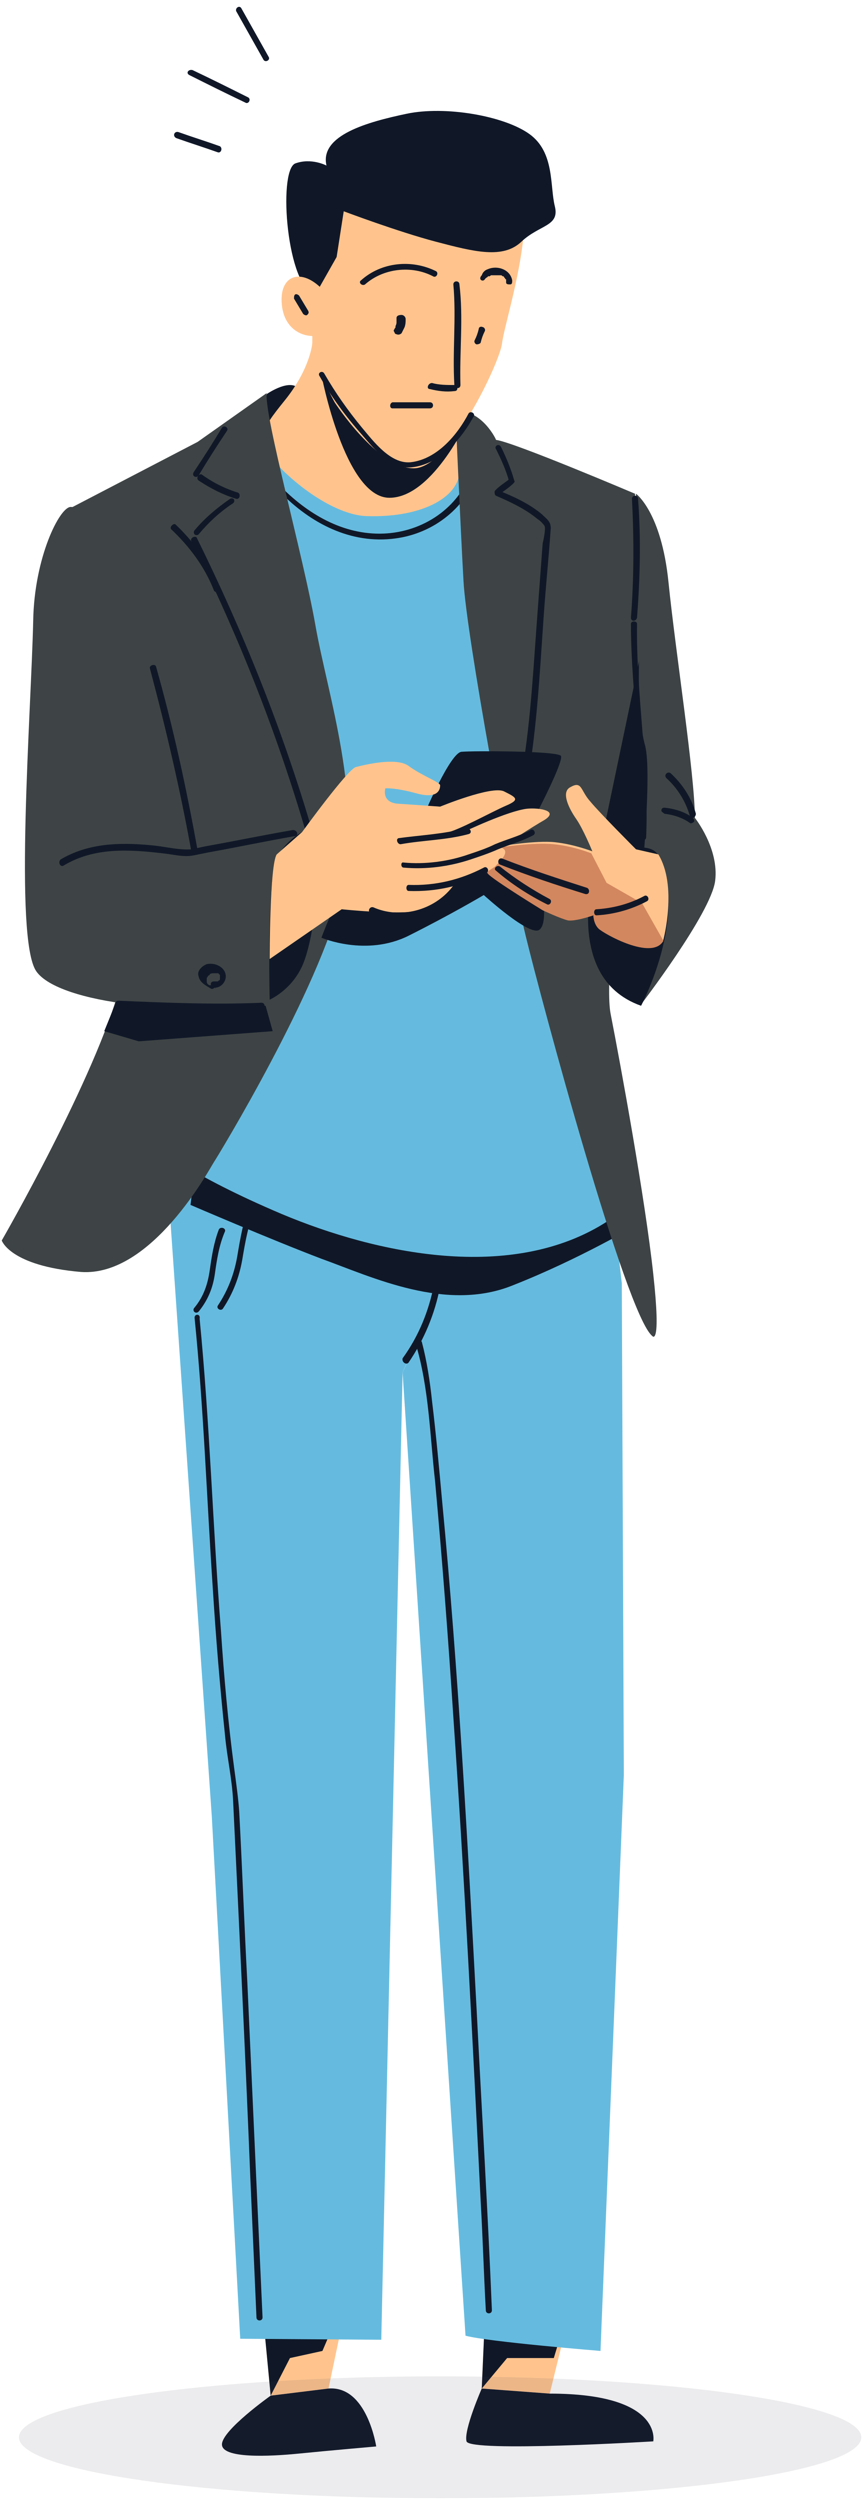 <?xml version="1.0" encoding="UTF-8"?> <svg xmlns="http://www.w3.org/2000/svg" width="122" height="353" viewBox="0 0 122 353" fill="none"> <path d="M36.829 323.221L38.264 338.284L46.441 337.28L49.454 322.934L36.829 323.221Z" fill="#FFC48E"></path> <path d="M49.454 322.934L36.829 323.221L38.264 338.284L40.99 332.976L45.581 331.972L49.454 322.934Z" fill="#101828"></path> <path d="M68.821 320.924L68.104 337.279L77.716 337.996L81.733 321.641L68.821 320.924Z" fill="#FFC48E"></path> <path d="M68.104 337.279L68.821 320.924L81.733 321.641L78.29 332.975H71.691L68.104 337.279Z" fill="#101828"></path> <path d="M36.973 57.235C37.833 55.8 37.69 55.657 37.69 55.657C37.69 55.657 40.559 53.648 41.994 54.652L41.133 59.674C41.133 59.674 38.981 61.682 38.12 61.252C37.26 60.821 36.973 57.235 36.973 57.235Z" fill="#101828"></path> <path d="M87.903 181.19L88.19 250.627L84.89 331.971C84.89 331.971 68.966 330.68 65.809 329.819L56.915 193.815C56.915 193.815 66.527 172.295 66.814 172.152C75.278 169.282 86.181 166.27 86.181 166.27L87.903 181.19Z" fill="#65BBDF"></path> <path d="M56.914 193.814L53.901 330.393L33.96 330.249L29.943 256.509L23.774 167.847L28.221 160.961L69.539 169.999C69.396 169.999 58.779 189.223 56.914 193.814Z" fill="#65BBDF"></path> <path d="M28.078 160.961L26.93 170.143C26.93 170.143 38.264 175.021 45.437 177.746C52.61 180.329 63.083 185.35 72.552 181.476C82.021 177.746 90.198 172.868 90.198 172.868L87.903 167.13L64.948 173.299L28.078 160.961Z" fill="#101828"></path> <path d="M43.572 60.966C39.555 61.683 34.533 58.527 33.529 64.266C32.525 69.861 22.482 162.109 22.482 162.109C22.482 162.109 26.643 165.839 39.842 171.434C53.184 177.029 72.408 181.189 85.894 172.438L82.02 125.095L74.13 68.856L43.572 60.966Z" fill="#65BBDF"></path> <path d="M39.555 69.432C43.859 73.879 49.597 76.892 55.91 76.031C61.362 75.314 66.096 71.584 67.674 66.275C67.817 65.702 67.1 65.558 66.813 65.989C65.235 71.297 60.357 74.883 54.762 75.314C49.024 75.744 43.859 72.875 39.842 68.858C39.842 68.427 39.268 69.001 39.555 69.432Z" fill="#101828"></path> <path d="M44.146 48.485C44.146 48.485 43.859 52.072 40.272 56.519C36.686 60.967 35.825 62.258 39.698 66.132C43.572 70.005 48.306 72.731 51.749 72.874C59.927 73.161 65.235 70.005 64.948 66.132C64.661 62.258 63.083 52.646 63.083 52.646L44.146 48.485Z" fill="#FFC48E"></path> <path d="M66.526 58.527C63.227 64.552 59.066 65.413 58.062 65.556C56.197 65.7 54.475 64.409 53.184 63.118C50.171 60.105 47.589 56.662 45.437 52.932C45.437 52.932 48.737 70.291 55.049 70.291C61.362 70.291 66.526 58.527 66.526 58.527Z" fill="#101828"></path> <path d="M37.69 55.515C37.403 58.958 42.855 78.469 44.576 88.225C46.298 98.124 51.462 113.044 48.306 126.386C45.15 139.728 30.804 163.257 30.23 164.118C29.656 164.978 21.478 180.329 11.436 179.612C1.393 178.751 0.246 175.164 0.246 175.164C0.246 175.164 13.588 152.066 17.031 139.011C19.183 131.121 10.001 71.726 10.001 71.726L27.934 62.401L37.69 55.515Z" fill="#3E4445"></path> <path d="M16.314 141.736C21.335 142.023 31.808 142.167 37.547 142.023L38.551 145.61L19.614 147.045L14.736 145.61L16.314 141.736Z" fill="#101828"></path> <path d="M28.078 67.136C29.369 64.984 30.661 62.975 32.095 60.824C32.382 60.393 31.665 59.963 31.378 60.393C30.087 62.545 28.796 64.554 27.361 66.706C27.074 67.279 27.791 67.566 28.078 67.136Z" fill="#101828"></path> <path d="M28.078 67.851C29.799 68.999 31.521 69.86 33.386 70.434C33.816 70.577 34.103 69.86 33.673 69.573C31.808 68.999 30.086 68.138 28.508 66.99C28.078 66.847 27.647 67.564 28.078 67.851Z" fill="#101828"></path> <path d="M32.525 70.436C30.66 71.727 28.939 73.162 27.504 74.883C27.361 75.026 27.361 75.313 27.504 75.457C27.648 75.6 27.934 75.6 28.078 75.457C29.513 73.735 31.091 72.301 32.812 71.153C33.386 70.866 33.099 70.149 32.525 70.436Z" fill="#101828"></path> <path d="M27.074 76.46C33.673 89.659 39.125 103.431 43.285 117.634C43.429 118.208 44.29 117.921 44.146 117.347C39.986 103.144 34.391 89.228 27.791 75.886C27.504 75.599 26.787 76.029 27.074 76.46Z" fill="#101828"></path> <path d="M10.001 71.583C8.423 71.583 4.837 78.756 4.693 87.651C4.406 100.419 1.967 132.556 5.123 137.146C8.28 141.737 26.643 143.746 38.12 141.02C38.12 141.02 37.69 123.087 39.268 120.648C40.846 118.209 42.711 117.348 42.711 117.348L25.495 120.218C25.495 120.361 16.888 71.583 10.001 71.583Z" fill="#3E4445"></path> <path d="M38.12 141.163C38.12 141.163 37.69 123.23 39.268 120.791C40.846 118.352 42.711 117.491 42.711 117.491C42.711 117.491 44.289 118.782 44.719 121.795C45.15 124.808 44.289 132.985 42.711 136.429C41.133 139.872 38.12 141.163 38.12 141.163Z" fill="#101828"></path> <path d="M64.375 58.098C64.375 58.098 65.092 74.309 65.523 82.056C65.953 89.803 71.979 122.514 74.274 131.982C76.57 141.451 88.477 185.638 92.207 188.651C92.207 188.651 93.498 190.372 92.351 179.899C91.203 169.283 87.76 150.489 86.325 143.172C84.891 135.856 91.203 96.26 89.768 69.719C89.768 69.719 72.552 62.402 70.114 62.115C70.257 62.258 68.105 57.667 64.375 58.098Z" fill="#3E4445"></path> <path d="M49.741 123.948C48.163 125.095 45.437 132.412 45.437 132.412C45.437 132.412 51.749 135.138 57.775 132.125C63.8 129.112 68.391 126.387 68.391 126.387C68.391 126.387 74.991 132.412 76.282 131.264C77.717 130.117 76.282 123.948 76.282 123.948L64.518 121.509L49.741 123.948Z" fill="#101828"></path> <path d="M74.273 112.038C75.852 103.86 76.282 95.396 76.856 87.075C77.143 82.914 77.573 78.754 77.86 74.593C77.86 73.589 77.286 73.302 76.569 72.585C74.847 71.15 72.695 70.146 70.543 69.285C70.113 68.998 69.683 69.716 70.113 70.003C72.121 70.863 74.273 71.868 75.995 73.302C76.282 73.446 76.856 74.02 76.999 74.306C77.143 74.737 76.856 76.171 76.712 76.745C76.425 80.619 76.138 84.493 75.851 88.366C75.278 96.257 74.847 104.147 73.269 111.894C73.413 112.325 74.273 112.612 74.273 112.038Z" fill="#101828"></path> <path d="M60.071 114.766C60.071 114.766 63.657 106.301 65.236 106.158C66.814 106.015 78.721 106.015 79.295 106.732C79.725 107.449 75.995 114.622 75.995 114.622C75.995 114.622 60.071 124.521 60.071 114.766Z" fill="#101828"></path> <path d="M89.911 69.719C89.911 69.719 93.498 72.301 94.502 82.2C95.506 92.099 98.232 109.458 98.232 115.484C98.232 115.484 101.675 119.788 101.101 124.379C100.527 128.97 90.485 142.025 90.485 142.025C90.485 142.025 97.228 129.4 92.924 120.792C91.489 118.066 84.316 121.079 84.316 121.079L89.481 87.795L89.911 69.719Z" fill="#3E4445"></path> <path d="M90.341 93.39L84.029 123.517L90.628 125.095C90.628 125.095 92.206 109.171 91.202 105.297C90.054 101.28 90.341 93.39 90.341 93.39Z" fill="#101828"></path> <path d="M90.628 142.024C90.628 142.024 97.371 129.4 93.067 120.792C91.632 118.066 84.459 121.079 84.459 121.079C84.459 121.079 78.864 137.864 90.628 142.024Z" fill="#101828"></path> <path d="M42.711 117.491C42.711 117.491 49.167 108.596 50.315 108.309C51.462 108.022 56.053 106.874 57.775 108.165C59.496 109.457 62.222 110.461 62.222 110.891C62.222 111.322 62.079 112.9 58.922 112.039C55.766 111.178 54.475 111.322 54.475 111.322C54.475 111.322 53.901 113.187 56.053 113.474C58.205 113.617 62.222 113.904 62.222 113.904C62.222 113.904 69.539 110.891 71.26 111.752C72.982 112.613 73.556 112.9 71.547 113.761C69.539 114.621 64.661 117.347 62.94 117.634L65.522 117.491C65.522 117.491 71.834 114.478 74.56 114.191C76.282 114.048 79.008 114.478 76.999 115.769C74.991 116.917 71.978 118.925 71.978 118.925C71.978 118.925 71.117 122.225 68.822 123.229C66.526 124.234 64.661 124.52 64.661 124.52C64.661 124.52 62.366 127.39 60.07 128.394C57.775 129.398 48.306 128.394 48.306 128.394L38.12 135.424C38.12 135.424 38.12 122.082 39.124 120.647L42.711 117.491Z" fill="#FFC48E"></path> <path d="M70.687 119.5C72.983 120.073 69.252 122.082 70.113 122.799C70.113 122.799 68.248 122.369 68.966 123.23C69.683 124.09 76.713 128.394 76.713 128.394C76.713 128.394 79.151 129.685 80.299 129.829C81.447 130.116 83.886 129.112 83.886 129.112C83.886 129.112 83.886 130.403 84.603 130.977C85.32 131.694 92.063 135.568 93.785 132.698C93.785 132.698 95.793 125.095 93.068 120.647L89.911 119.93C89.911 119.93 84.747 114.765 83.455 113.187C82.021 111.609 82.308 110.174 80.586 111.179C79.295 111.896 80.443 114.191 81.447 115.626C82.451 117.061 83.742 120.217 83.742 120.217C83.742 120.217 81.16 119.213 78.434 118.926C75.708 118.639 70.687 119.5 70.687 119.5Z" fill="#FFC48E"></path> <path d="M93.785 132.842C92.207 135.712 85.32 131.838 84.603 131.121C83.886 130.404 83.886 129.256 83.886 129.256C83.886 129.256 81.447 130.117 80.299 129.973C79.151 129.686 76.712 128.538 76.712 128.538C76.712 128.538 69.683 124.235 68.965 123.374C68.678 123.087 69.396 122.8 69.969 122.369C70.974 121.365 72.265 120.074 70.687 119.644C70.687 119.644 75.421 118.926 78.29 119.213C81.16 119.5 83.599 120.504 83.599 120.504L85.751 124.665L90.772 127.534L93.785 132.842Z" fill="#D3875E"></path> <path d="M44.146 48.484C44.146 51.067 47.302 56.805 47.302 56.805C47.302 56.805 53.328 66.131 58.492 66.131C63.657 66.131 70.687 51.067 70.974 48.484C71.261 45.902 74.561 36.003 74.13 28.973C74.13 28.973 65.809 18.787 59.353 20.365C54.332 21.657 47.589 20.652 45.007 33.851C44.433 37.438 44.146 42.172 44.146 48.484Z" fill="#FFC48E"></path> <path d="M44.576 41.599L47.589 36.291L48.593 29.835C48.593 29.835 56.197 32.704 61.648 34.139C67.1 35.573 71.117 36.578 73.699 34.139C76.282 31.7 79.151 31.987 78.434 29.117C77.716 26.248 78.434 21.514 74.847 18.931C71.26 16.349 62.94 14.914 57.488 16.062C52.036 17.21 45.15 19.075 46.154 23.379C46.154 23.379 44.002 22.231 41.707 23.092C39.268 24.24 40.559 40.738 44.576 41.599Z" fill="#101828"></path> <path d="M46.011 47.05C44.146 48.054 40.272 47.337 39.842 43.033C39.411 38.729 42.711 37.725 45.724 41.025L46.011 47.05Z" fill="#FFC48E"></path> <path d="M45.151 53.076C46.872 56.089 48.88 58.815 51.176 61.397C52.898 63.406 55.193 66.275 58.206 65.988C62.223 65.558 65.236 61.971 66.957 58.815C67.244 58.384 66.527 57.954 66.24 58.384C64.662 61.397 61.792 64.84 58.062 65.271C55.193 65.558 52.754 62.258 51.176 60.393C49.167 57.954 47.446 55.515 45.868 52.789C45.581 52.215 44.864 52.646 45.151 53.076Z" fill="#101828"></path> <path d="M24.204 74.739C26.787 77.178 28.939 80.047 30.23 83.347C30.373 83.777 31.234 83.634 31.09 83.06C29.656 79.617 27.504 76.604 24.778 74.022C24.491 73.878 23.917 74.452 24.204 74.739Z" fill="#101828"></path> <path d="M21.192 94.393C23.487 103.001 25.496 111.609 27.074 120.361C27.217 120.934 27.935 120.647 27.935 120.074C26.357 111.322 24.491 102.714 22.053 94.106C21.909 93.676 21.048 93.963 21.192 94.393Z" fill="#101828"></path> <path d="M8.997 122.223C13.301 119.641 18.179 119.928 23.056 120.502C24.491 120.645 25.926 121.076 27.36 120.789C28.078 120.645 28.795 120.502 29.512 120.358C33.529 119.641 37.546 118.78 41.707 118.063C42.281 117.919 41.994 117.202 41.42 117.202C37.259 117.919 33.099 118.78 29.082 119.498C28.365 119.641 27.791 119.785 27.073 119.928C25.208 120.071 23.2 119.498 21.335 119.354C16.887 118.924 12.44 119.067 8.566 121.363C8.136 121.793 8.566 122.51 8.997 122.223Z" fill="#101828"></path> <path d="M16.744 142.167C23.487 142.454 30.23 142.741 36.972 142.454C37.546 142.454 37.546 141.594 36.972 141.594C30.23 141.881 23.487 141.594 16.744 141.307C16.17 141.307 16.17 142.024 16.744 142.167Z" fill="#101828"></path> <path d="M30.373 139.442C30.23 139.442 30.087 139.299 30.087 139.299C30.087 139.299 29.943 139.299 29.943 139.155C29.943 139.155 29.943 139.155 29.799 139.155C29.799 139.155 29.656 139.012 29.656 139.155C29.369 139.012 29.226 138.868 29.226 138.582C29.226 138.438 29.226 138.582 29.226 138.582V138.438C29.226 138.295 29.226 138.438 29.226 138.438C29.226 138.438 29.226 138.438 29.226 138.295V138.151C29.226 138.008 29.369 138.008 29.369 137.864L29.513 137.721C29.513 137.721 29.656 137.721 29.656 137.577C29.799 137.434 30.087 137.434 30.23 137.434C30.23 137.434 30.23 137.434 30.373 137.434C30.373 137.434 30.517 137.434 30.373 137.434H30.517H30.66C30.66 137.434 30.66 137.434 30.804 137.434C30.66 137.434 30.804 137.434 30.804 137.434C30.804 137.434 30.947 137.434 30.947 137.577C30.947 137.577 31.091 137.577 30.947 137.577C30.947 137.577 31.091 137.577 31.091 137.721C31.091 137.721 31.234 137.864 31.091 137.721C31.091 137.721 31.091 137.721 31.091 137.864C31.091 137.864 31.091 138.008 31.091 137.864C31.091 137.721 31.091 137.864 31.091 137.864C31.091 137.864 31.091 137.864 31.091 138.008C31.091 138.008 31.091 138.151 31.091 138.008C31.091 138.008 31.091 138.008 31.091 138.151C31.091 138.151 31.091 138.295 31.091 138.151C31.091 138.295 31.091 138.438 30.947 138.438L30.804 138.582C30.804 138.582 30.804 138.582 30.66 138.582C30.66 138.582 30.66 138.582 30.517 138.582C30.373 138.582 30.517 138.582 30.517 138.582C30.517 138.582 30.517 138.582 30.373 138.582C30.087 138.582 29.943 138.582 29.799 138.868C29.799 139.012 29.799 139.299 30.087 139.442C30.804 139.586 31.521 139.155 31.808 138.438C32.095 137.721 31.808 137.003 31.234 136.573C30.66 136.143 29.943 135.999 29.226 136.143C28.508 136.43 27.791 137.147 28.078 137.864C28.221 138.725 29.082 139.155 29.799 139.586C29.943 139.729 30.23 139.586 30.373 139.442C30.517 139.729 30.517 139.442 30.373 139.442Z" fill="#101828"></path> <path d="M89.338 70.435C89.625 76.03 89.625 81.626 89.194 87.221C89.194 87.794 89.912 87.794 90.055 87.221C90.486 81.626 90.629 76.03 90.199 70.435C90.199 69.861 89.338 69.861 89.338 70.435Z" fill="#101828"></path> <path d="M89.194 88.082C89.194 98.124 91.059 108.167 90.485 118.209C90.485 118.783 91.346 118.783 91.346 118.209C91.776 108.167 89.911 98.124 90.055 88.082C90.055 87.651 89.194 87.651 89.194 88.082Z" fill="#101828"></path> <path d="M93.928 114.91C95.219 115.053 96.51 115.483 97.515 116.201C97.658 116.344 97.945 116.201 98.088 116.057C98.232 115.914 98.088 115.627 97.945 115.483C96.797 114.623 95.363 114.192 93.928 114.049C93.641 114.049 93.498 114.192 93.498 114.479C93.498 114.623 93.784 114.766 93.928 114.91Z" fill="#101828"></path> <path d="M94.215 109.885C95.793 111.32 96.941 113.185 97.515 115.194C97.658 115.767 98.375 115.481 98.375 114.907C97.802 112.755 96.51 110.746 94.789 109.168C94.358 108.881 93.784 109.455 94.215 109.885Z" fill="#101828"></path> <path d="M70.113 63.405C70.83 64.84 71.548 66.418 71.978 67.996C71.978 67.853 72.122 67.709 72.122 67.566C71.404 68.14 70.687 68.57 70.113 69.144C69.97 69.287 69.826 69.431 69.97 69.718C70.113 69.861 70.4 70.005 70.543 69.861C71.261 69.287 71.978 68.857 72.552 68.283C72.695 68.14 72.839 67.996 72.695 67.853C72.265 66.275 71.548 64.553 70.83 63.118C70.543 62.544 69.826 62.975 70.113 63.405Z" fill="#101828"></path> <path d="M57.775 192.38C59.927 189.224 61.505 185.494 62.222 181.62C62.365 181.046 61.505 180.903 61.361 181.333C60.644 185.063 59.209 188.65 56.914 191.806C56.77 192.38 57.488 192.81 57.775 192.38Z" fill="#101828"></path> <path d="M58.779 189.798C60.644 195.967 60.788 202.853 61.505 209.165C62.509 220.212 63.37 231.402 64.087 242.449C65.666 265.26 66.813 288.215 67.961 311.025C68.248 316.047 68.391 321.068 68.678 326.233C68.678 326.807 69.539 326.807 69.539 326.233C68.965 312.173 68.105 298.114 67.387 283.911C66.096 259.952 64.805 235.993 62.509 212.035C62.079 207.3 61.649 202.566 61.075 197.832C60.788 195.106 60.357 192.237 59.64 189.511C59.497 189.08 58.636 189.367 58.779 189.798Z" fill="#101828"></path> <path d="M31.521 184.775C32.956 182.623 33.816 180.328 34.247 177.889C34.677 175.306 35.108 172.867 36.112 170.429C36.255 169.998 35.538 169.711 35.251 170.142C34.39 172.437 33.96 174.876 33.53 177.458C33.099 179.897 32.238 182.193 30.804 184.345C30.517 184.775 31.234 185.205 31.521 184.775Z" fill="#101828"></path> <path d="M28.078 185.208C29.369 183.629 30.086 181.908 30.373 179.899C30.66 177.891 30.947 175.882 31.808 173.874C31.951 173.443 31.234 173.157 30.947 173.587C30.23 175.452 29.943 177.317 29.656 179.326C29.369 181.334 28.795 183.056 27.504 184.634C27.074 185.064 27.648 185.638 28.078 185.208Z" fill="#101828"></path> <path d="M27.504 186.067C28.795 198.836 29.226 211.604 30.086 224.372C30.517 231.259 31.09 238.145 31.808 245.031C32.095 248.188 32.812 251.2 32.956 254.357C33.816 272.146 34.677 289.936 35.395 307.725C35.681 314.181 35.968 320.637 36.255 327.237C36.255 327.81 37.116 327.81 37.116 327.237C36.399 311.456 35.681 295.674 34.964 279.893C34.534 271.859 34.247 263.825 33.816 255.791C33.673 253.783 33.386 251.774 33.099 249.622C32.238 243.166 31.664 236.71 31.234 230.254C30.086 215.621 29.656 200.844 28.221 186.211C28.365 185.493 27.504 185.493 27.504 186.067Z" fill="#101828"></path> <path d="M56.627 119.214C59.783 118.641 63.083 118.641 66.239 117.78C66.813 117.636 66.526 116.919 65.953 116.919C62.796 117.78 59.497 117.923 56.34 118.354C55.91 118.497 56.197 119.214 56.627 119.214Z" fill="#101828"></path> <path d="M57.058 122.513C60.214 122.8 63.514 122.37 66.526 121.366C67.817 120.935 69.109 120.505 70.4 119.931C72.121 119.214 73.843 118.783 75.421 117.922C75.852 117.636 75.421 116.918 74.991 117.205C73.413 118.066 71.691 118.496 69.969 119.214C68.822 119.788 67.531 120.218 66.239 120.648C63.37 121.653 60.07 122.083 57.058 121.796C56.627 121.653 56.627 122.513 57.058 122.513Z" fill="#101828"></path> <path d="M57.775 125.813C61.649 125.957 65.522 125.096 68.822 123.231C69.253 122.944 68.822 122.227 68.392 122.514C65.092 124.235 61.505 125.096 57.775 124.953C57.345 124.953 57.345 125.813 57.775 125.813Z" fill="#101828"></path> <path d="M52.467 128.97C56.627 130.691 61.792 129.257 64.661 125.67C64.948 125.24 64.231 124.809 63.944 125.24C61.361 128.539 56.627 129.831 52.754 128.109C52.18 127.966 51.893 128.826 52.467 128.97Z" fill="#101828"></path> <path d="M70.113 122.941C72.265 124.806 74.704 126.384 77.287 127.675C77.717 127.962 78.147 127.245 77.717 126.958C75.278 125.667 72.839 124.089 70.687 122.367C70.257 122.08 69.683 122.654 70.113 122.941Z" fill="#101828"></path> <path d="M70.687 122.084C74.704 123.662 78.578 124.953 82.738 126.244C83.312 126.388 83.456 125.671 83.025 125.384C79.008 124.092 74.991 122.801 70.974 121.223C70.4 121.08 70.257 121.94 70.687 122.084Z" fill="#101828"></path> <path d="M84.316 129.255C86.898 129.112 89.337 128.394 91.489 127.247C91.92 126.96 91.489 126.242 91.059 126.529C88.907 127.677 86.611 128.251 84.316 128.394C83.886 128.394 83.886 129.255 84.316 129.255Z" fill="#101828"></path> <path d="M60.787 54.942C61.935 55.229 63.083 55.372 64.231 55.229C64.517 55.229 64.661 55.085 64.661 54.798C64.661 54.655 64.517 54.368 64.231 54.368C63.226 54.368 62.079 54.368 61.074 54.081C60.501 54.081 60.214 54.942 60.787 54.942Z" fill="#101828"></path> <path d="M65.092 54.365C64.949 49.63 65.522 44.896 64.949 40.162C64.949 39.588 64.088 39.588 64.088 40.162C64.518 44.896 63.944 49.63 64.231 54.365C64.375 54.939 65.092 54.939 65.092 54.365Z" fill="#101828"></path> <path d="M56.054 44.899C56.054 45.186 56.054 45.33 56.054 45.617V45.473C56.054 45.617 56.054 45.76 55.91 46.047C55.91 46.19 55.91 45.903 55.91 46.047V46.19C55.91 46.334 55.767 46.334 55.767 46.477C55.623 46.621 55.623 46.764 55.767 46.908C55.767 47.051 55.91 47.195 56.054 47.195C56.341 47.338 56.628 47.195 56.771 47.051C56.914 46.764 57.058 46.477 57.201 46.19C57.345 45.76 57.345 45.473 57.345 45.043C57.345 44.756 57.058 44.469 56.771 44.469C56.341 44.469 56.054 44.612 56.054 44.899Z" fill="#101828"></path> <path d="M67.674 46.476C67.531 47.05 67.387 47.48 67.1 48.054C66.957 48.341 67.244 48.628 67.387 48.628C67.674 48.628 67.961 48.484 67.961 48.341C68.104 47.767 68.248 47.337 68.535 46.763C68.678 46.476 68.391 46.189 68.248 46.189C67.961 46.046 67.674 46.189 67.674 46.476Z" fill="#101828"></path> <path d="M55.48 57.666C57.201 57.666 59.066 57.666 60.788 57.666C61.362 57.666 61.362 56.806 60.788 56.806C59.066 56.806 57.201 56.806 55.48 56.806C55.049 56.949 55.049 57.666 55.48 57.666Z" fill="#101828"></path> <path d="M51.606 40.164C54.188 37.868 58.206 37.438 61.218 39.016C61.649 39.303 62.079 38.586 61.649 38.299C58.206 36.577 53.902 37.007 51.032 39.59C50.602 39.877 51.176 40.451 51.606 40.164Z" fill="#101828"></path> <path d="M68.535 39.445C68.535 39.445 68.535 39.302 68.535 39.445C68.678 39.302 68.678 39.158 68.678 39.302L68.822 39.158C68.822 39.158 68.965 39.158 68.965 39.015H69.109C69.252 39.015 69.109 39.015 69.109 39.015C69.252 39.015 69.252 39.015 69.396 38.871C69.396 38.871 69.396 38.871 69.539 38.871C69.539 38.871 69.539 38.871 69.683 38.871C69.826 38.871 69.826 38.871 69.97 38.871H70.113C70.113 38.871 70.113 38.871 70.257 38.871C70.4 38.871 70.4 38.871 70.543 38.871H70.687H70.83C70.974 38.871 70.974 39.015 71.117 39.015C71.117 39.015 71.261 39.015 71.261 39.158L71.404 39.302C71.404 39.302 71.548 39.445 71.404 39.302C71.404 39.302 71.404 39.445 71.548 39.445C71.548 39.445 71.548 39.445 71.548 39.589C71.548 39.732 71.548 39.732 71.548 39.876C71.548 40.162 71.835 40.162 72.121 40.162C72.409 40.162 72.409 39.876 72.409 39.589C72.121 38.011 70.257 37.437 68.965 38.011C68.535 38.154 68.248 38.441 68.105 38.871C67.531 39.445 68.248 39.876 68.535 39.445Z" fill="#101828"></path> <path d="M41.563 42.172C41.993 42.89 42.424 43.607 42.854 44.324C42.998 44.468 43.285 44.611 43.428 44.468C43.572 44.324 43.715 44.181 43.572 43.894C43.141 43.177 42.711 42.459 42.28 41.742C42.137 41.599 41.85 41.455 41.706 41.599C41.563 41.742 41.563 41.885 41.563 42.172Z" fill="#101828"></path> <path d="M38.264 338.285C38.264 338.285 31.377 343.162 31.377 345.171C31.377 347.179 37.977 346.892 42.281 346.462C46.585 346.032 53.184 345.458 53.184 345.458C53.184 345.458 51.893 336.85 46.441 337.28L38.264 338.285Z" fill="#101828"></path> <path d="M68.104 337.279C68.104 337.279 65.522 343.161 65.952 344.739C66.383 346.318 92.35 344.739 92.35 344.739C92.35 344.739 93.784 337.997 77.716 337.997L68.104 337.279Z" fill="#101828"></path> <path d="M33.385 1.571C34.677 3.866 35.968 6.161 37.259 8.457C37.546 8.887 38.263 8.457 37.976 8.026C36.685 5.731 35.394 3.436 34.103 1.14C33.816 0.71 33.242 1.14 33.385 1.571Z" fill="#101828"></path> <path d="M26.786 10.61C29.369 11.901 31.951 13.193 34.677 14.484C35.107 14.771 35.538 14.053 35.107 13.766C32.525 12.475 29.942 11.184 27.216 9.893C26.643 9.749 26.212 10.323 26.786 10.61Z" fill="#101828"></path> <path d="M24.921 19.504C26.93 20.221 28.795 20.795 30.803 21.512C31.234 21.655 31.521 20.938 31.09 20.651C29.082 19.934 27.217 19.36 25.208 18.643C24.634 18.499 24.347 19.217 24.921 19.504Z" fill="#101828"></path> <path opacity="0.1" d="M62.222 352.776C95.104 352.776 121.76 348.922 121.76 344.168C121.76 339.414 95.104 335.561 62.222 335.561C29.34 335.561 2.684 339.414 2.684 344.168C2.684 348.922 29.34 352.776 62.222 352.776Z" fill="#413847"></path> </svg> 